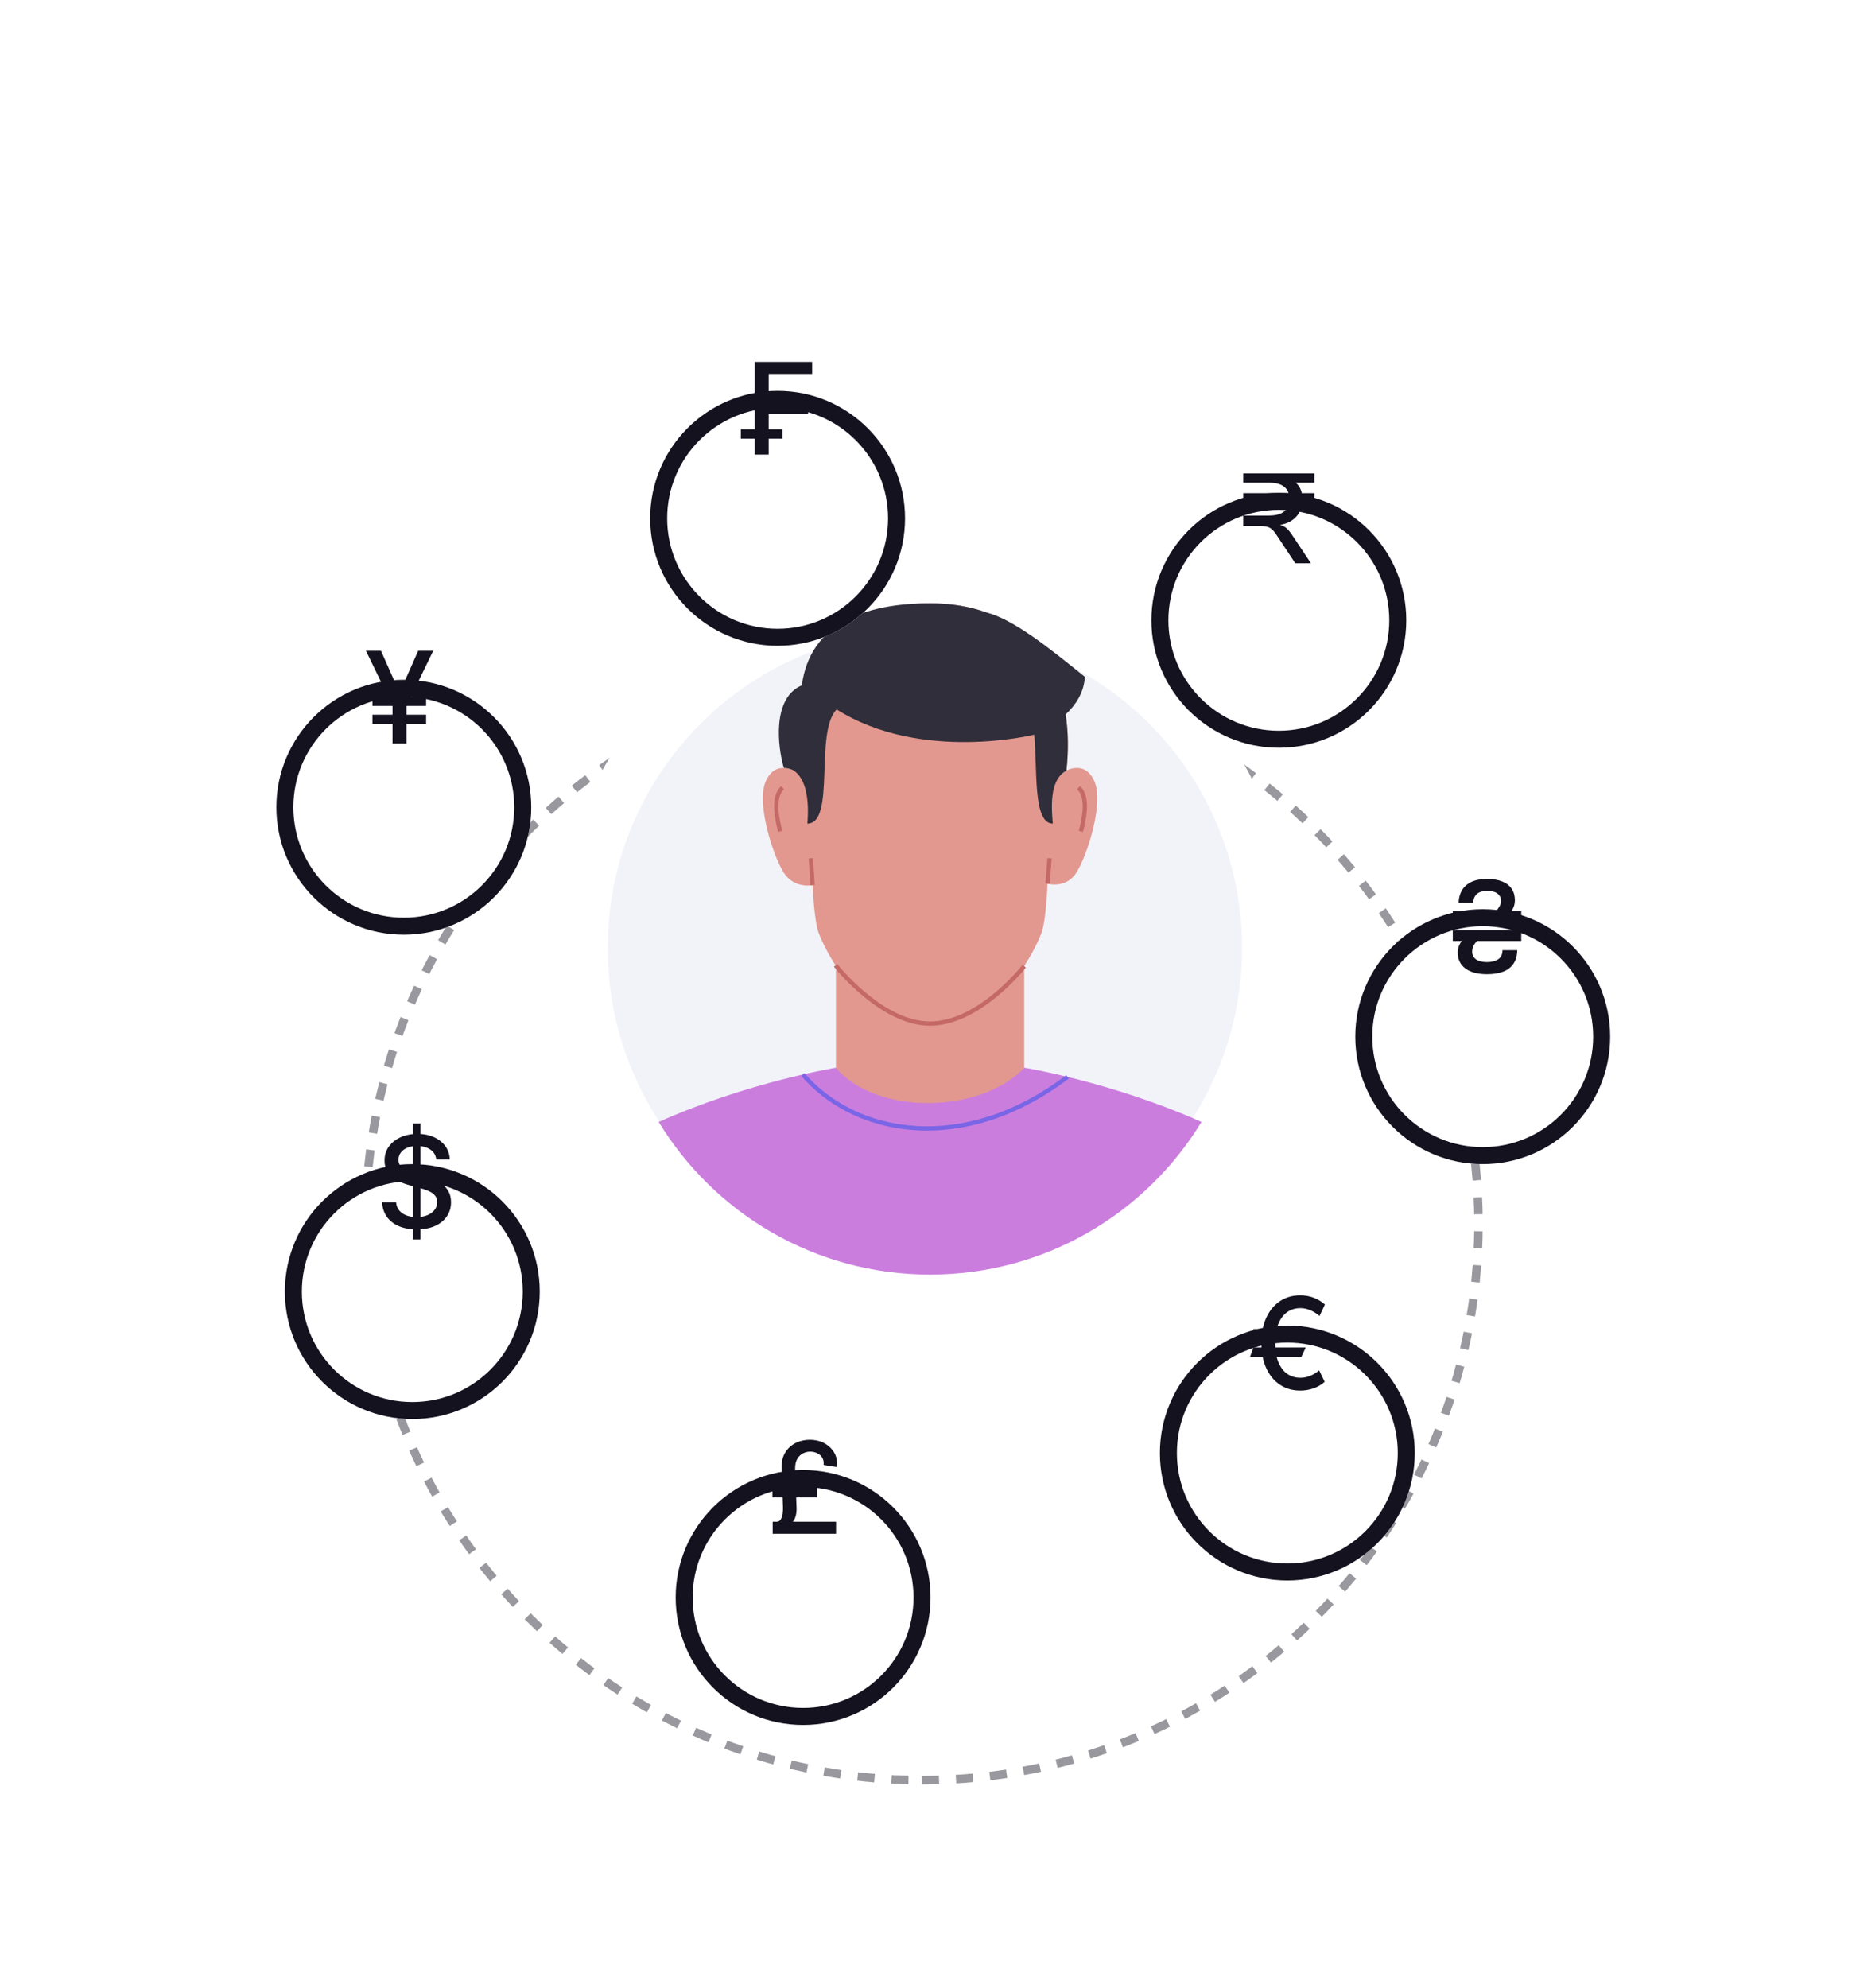 <?xml version="1.0" encoding="UTF-8"?> <svg xmlns="http://www.w3.org/2000/svg" width="218" height="234" viewBox="0 0 218 234" fill="none"><g filter="url(#filter0_d_751_3720)"><path d="M108.533 176.5C144.708 176.5 174.033 147.175 174.033 111C174.033 74.825 144.708 45.5 108.533 45.5C72.359 45.5 43.033 74.825 43.033 111C43.033 147.175 72.359 176.5 108.533 176.5Z" stroke="#99989E" stroke-dasharray="2 2"></path></g><path d="M108.87 151.907C131.148 151.907 149.207 133.847 149.207 111.57C149.207 89.292 131.148 71.232 108.87 71.232C86.592 71.232 68.533 89.292 68.533 111.57C68.533 133.847 86.592 151.907 108.87 151.907Z" fill="#F2F3F9" stroke="white" stroke-width="6"></path><path d="M120.56 107.696H98.4V130.035H120.56V107.696Z" fill="#E2988F"></path><path d="M128.849 92.014C127.757 89.406 125.528 90.686 125.528 90.686C126.816 78.828 120.786 71 109.48 71C98.173 71 92.143 78.828 93.43 90.686C93.43 90.686 91.201 89.406 90.11 92.014C89.019 94.623 91.012 100.741 92.245 102.686C93.478 104.63 95.66 104.171 95.66 104.171C95.66 104.171 95.802 108.282 96.371 109.8C96.94 111.318 100.903 120.46 109.48 120.46C118.056 120.46 122.019 111.318 122.588 109.8C123.158 108.282 123.3 104.004 123.3 104.004C123.3 104.004 125.481 104.63 126.714 102.686C127.947 100.741 129.94 94.623 128.849 92.014Z" fill="#E2988F"></path><path d="M109.479 120.712C104.089 120.712 99.104 114.928 98.16 113.769L98.55 113.451C99.469 114.58 104.316 120.21 109.479 120.21C114.681 120.21 119.462 114.665 120.367 113.554L120.757 113.871C119.826 115.012 114.907 120.712 109.479 120.712Z" fill="#C46966"></path><path d="M95.903 104.149L95.693 100.992L95.191 101.025L95.401 104.183L95.903 104.149Z" fill="#C46966"></path><path d="M123.795 101.031L123.295 100.991L123.055 103.98L123.555 104.02L123.795 101.031Z" fill="#C46966"></path><path d="M91.593 97.9C90.869 95.116 90.983 93.405 91.95 92.515L92.29 92.884C91.486 93.625 91.416 95.224 92.08 97.774L91.593 97.9Z" fill="#C46966"></path><path d="M127.48 97.899L126.993 97.773C127.657 95.223 127.589 93.624 126.783 92.884L127.123 92.514C128.091 93.404 128.205 95.115 127.48 97.899Z" fill="#C46966"></path><path d="M127.697 79.652C123.511 76.27 119.33 72.901 116.098 72.076C114.157 71.372 111.944 71 109.481 71C101.796 71 95.368 73.365 94.38 80.657C90.877 82.134 91.523 87.846 92.264 90.374C92.264 90.374 92.858 90.362 93.432 90.686C94.928 91.659 95.269 94.304 95.034 96.923C98.39 96.941 95.853 86.112 98.485 83.492C108.446 89.768 121.744 86.459 121.744 86.459C122.121 90.546 121.568 96.935 123.926 96.923C123.694 94.42 123.687 91.676 125.53 90.686L125.531 90.684C125.788 88.31 125.748 86.103 125.436 84.083C126.598 82.988 127.609 81.519 127.697 79.652Z" fill="#2F2E3A"></path><path d="M141.429 132.036C130.873 127.327 120.586 125.658 120.586 125.658C115.307 131.162 103.066 131.24 98.401 125.658C98.401 125.658 88.088 127.327 77.533 132.036C84.093 142.807 95.947 150 109.48 150C123.015 150 134.868 142.807 141.429 132.036Z" fill="#CB7DDE"></path><path d="M109.127 133.059C103.006 133.059 97.7 130.543 94.312 126.616L94.693 126.288C100.803 133.371 113.351 135.731 125.51 126.533L125.813 126.934C120.115 131.243 114.327 133.059 109.127 133.059Z" fill="#7965E6"></path><g filter="url(#filter1_d_751_3720)"><path d="M48.533 154C56.818 154 63.533 147.284 63.533 139C63.533 130.716 56.818 124 48.533 124C40.249 124 33.533 130.716 33.533 139C33.533 147.284 40.249 154 48.533 154Z" fill="white"></path><path d="M48.533 153C56.265 153 62.533 146.732 62.533 139C62.533 131.268 56.265 125 48.533 125C40.801 125 34.533 131.268 34.533 139C34.533 146.732 40.801 153 48.533 153Z" stroke="#14121F" stroke-width="2"></path></g><path d="M48.621 145.864V132.227H49.495V145.864H48.621ZM51.354 136.457C51.297 135.952 51.063 135.562 50.651 135.285C50.239 135.004 49.721 134.864 49.096 134.864C48.648 134.864 48.261 134.935 47.934 135.077C47.608 135.216 47.354 135.407 47.173 135.652C46.995 135.894 46.906 136.169 46.906 136.478C46.906 136.737 46.967 136.961 47.087 137.149C47.212 137.337 47.373 137.495 47.572 137.623C47.775 137.748 47.991 137.852 48.222 137.938C48.453 138.019 48.675 138.087 48.888 138.14L49.953 138.417C50.301 138.502 50.658 138.618 51.024 138.763C51.39 138.909 51.729 139.1 52.041 139.338C52.354 139.576 52.606 139.871 52.798 140.223C52.993 140.574 53.091 140.995 53.091 141.485C53.091 142.103 52.931 142.652 52.611 143.131C52.295 143.61 51.835 143.989 51.232 144.266C50.631 144.543 49.905 144.681 49.053 144.681C48.236 144.681 47.529 144.551 46.933 144.292C46.336 144.033 45.869 143.665 45.532 143.19C45.195 142.71 45.008 142.142 44.973 141.485H46.624C46.656 141.879 46.784 142.208 47.008 142.471C47.235 142.73 47.524 142.923 47.876 143.051C48.231 143.175 48.62 143.238 49.042 143.238C49.508 143.238 49.921 143.165 50.283 143.019C50.649 142.87 50.937 142.664 51.146 142.401C51.356 142.135 51.461 141.824 51.461 141.469C51.461 141.146 51.368 140.881 51.184 140.675C51.002 140.469 50.756 140.299 50.443 140.164C50.134 140.029 49.785 139.91 49.394 139.807L48.105 139.456C47.231 139.218 46.539 138.868 46.027 138.406C45.52 137.945 45.266 137.334 45.266 136.574C45.266 135.945 45.436 135.397 45.777 134.928C46.118 134.459 46.58 134.095 47.162 133.836C47.744 133.573 48.401 133.442 49.133 133.442C49.871 133.442 50.523 133.571 51.088 133.831C51.656 134.09 52.103 134.447 52.43 134.901C52.757 135.352 52.927 135.871 52.941 136.457H51.354Z" fill="#14121F"></path><g filter="url(#filter2_d_751_3720)"><path d="M47.533 97C55.818 97 62.533 90.284 62.533 82C62.533 73.716 55.818 67 47.533 67C39.249 67 32.533 73.716 32.533 82C32.533 90.284 39.249 97 47.533 97Z" fill="white"></path><path d="M47.533 96C55.265 96 61.533 89.732 61.533 82C61.533 74.268 55.265 68 47.533 68C39.801 68 33.533 74.268 33.533 82C33.533 89.732 39.801 96 47.533 96Z" stroke="#14121F" stroke-width="2"></path></g><path d="M44.847 76.591L47.457 82.472L46.258 83.148L43.078 76.591H44.847ZM46.626 82.456L49.225 76.591H50.994L47.813 83.148L46.626 82.456ZM47.846 81.763V87.5H46.205V81.763H47.846ZM50.157 82.003V83.079H43.84V82.003H50.157ZM50.157 84.112V85.188H43.84V84.112H50.157Z" fill="#14121F"></path><g filter="url(#filter3_d_751_3720)"><path d="M91.533 63C99.817 63 106.533 56.284 106.533 48C106.533 39.716 99.817 33 91.533 33C83.249 33 76.533 39.716 76.533 48C76.533 56.284 83.249 63 91.533 63Z" fill="white"></path><path d="M91.533 62C99.265 62 105.533 55.732 105.533 48C105.533 40.268 99.265 34 91.533 34C83.801 34 77.533 40.268 77.533 48C77.533 55.732 83.801 62 91.533 62Z" stroke="#14121F" stroke-width="2"></path></g><path d="M88.837 53.5V42.591H95.602V44.008H90.483V47.332H95.117V48.743H90.483V53.5H88.837ZM87.207 51.625V50.522H92.102V51.625H87.207Z" fill="#14121F"></path><g filter="url(#filter4_d_751_3720)"><path d="M150.533 75C158.817 75 165.533 68.284 165.533 60C165.533 51.716 158.817 45 150.533 45C142.249 45 135.533 51.716 135.533 60C135.533 68.284 142.249 75 150.533 75Z" fill="white"></path><path d="M150.533 74C158.265 74 164.533 67.732 164.533 60C164.533 52.268 158.265 46 150.533 46C142.801 46 136.533 52.268 136.533 60C136.533 67.732 142.801 74 150.533 74Z" stroke="#14121F" stroke-width="2"></path></g><g filter="url(#filter5_d_751_3720)"><path d="M174.533 124C182.817 124 189.533 117.284 189.533 109C189.533 100.716 182.817 94 174.533 94C166.249 94 159.533 100.716 159.533 109C159.533 117.284 166.249 124 174.533 124Z" fill="white"></path><path d="M174.533 123C182.265 123 188.533 116.732 188.533 109C188.533 101.268 182.265 95 174.533 95C166.801 95 160.533 101.268 160.533 109C160.533 116.732 166.801 123 174.533 123Z" stroke="#14121F" stroke-width="2"></path></g><path d="M175.083 104.848C174.511 104.848 174.092 104.974 173.826 105.226C173.563 105.475 173.428 105.812 173.421 106.238H171.695C171.709 105.713 171.832 105.239 172.062 104.816C172.297 104.393 172.659 104.06 173.149 103.815C173.643 103.566 174.284 103.442 175.072 103.442C175.764 103.442 176.352 103.541 176.835 103.74C177.322 103.935 177.691 104.221 177.943 104.598C178.195 104.974 178.321 105.43 178.321 105.967C178.321 106.183 178.288 106.396 178.22 106.606C178.156 106.812 178.06 107.007 177.932 107.192C177.808 107.376 177.657 107.543 177.48 107.692L176.057 107.288C176.231 107.089 176.379 106.886 176.5 106.68C176.624 106.471 176.684 106.247 176.681 106.009C176.684 105.658 176.551 105.377 176.281 105.168C176.015 104.955 175.615 104.848 175.083 104.848ZM179.067 108.497H171.008V107.202H179.067V108.497ZM179.067 110.739H171.008V109.461H179.067V110.739ZM175.04 114.649C173.95 114.649 173.101 114.425 172.494 113.978C171.89 113.531 171.587 112.893 171.583 112.066C171.587 111.849 171.626 111.632 171.7 111.416C171.775 111.196 171.881 110.993 172.02 110.809C172.158 110.62 172.322 110.464 172.51 110.34L174.028 110.606C173.765 110.823 173.577 111.047 173.463 111.277C173.35 111.505 173.291 111.748 173.288 112.007C173.291 112.387 173.444 112.685 173.746 112.902C174.051 113.115 174.482 113.222 175.04 113.222C175.569 113.222 176.002 113.115 176.34 112.902C176.681 112.685 176.855 112.327 176.862 111.826H178.593C178.582 112.472 178.433 113.005 178.145 113.424C177.861 113.839 177.457 114.148 176.931 114.351C176.405 114.55 175.775 114.649 175.04 114.649Z" fill="#14121F"></path><g filter="url(#filter6_d_751_3720)"><path d="M151.533 173C159.817 173 166.533 166.284 166.533 158C166.533 149.716 159.817 143 151.533 143C143.249 143 136.533 149.716 136.533 158C136.533 166.284 143.249 173 151.533 173Z" fill="white"></path><path d="M151.533 172C159.265 172 165.533 165.732 165.533 158C165.533 150.268 159.265 144 151.533 144C143.801 144 137.533 150.268 137.533 158C137.533 165.732 143.801 172 151.533 172Z" stroke="#14121F" stroke-width="2"></path></g><path d="M154.654 156.415L154.148 157.513H147.143L147.543 156.415H154.654ZM153.701 158.578L153.184 159.686H147.143L147.543 158.578H153.701ZM155.954 153.523L155.325 154.871C155.126 154.7 154.91 154.546 154.675 154.407C154.441 154.269 154.189 154.159 153.919 154.077C153.649 153.992 153.36 153.949 153.051 153.949C152.483 153.949 151.977 154.102 151.533 154.407C151.089 154.713 150.739 155.171 150.483 155.782C150.231 156.389 150.105 157.145 150.105 158.051C150.105 158.956 150.231 159.713 150.483 160.32C150.739 160.927 151.089 161.384 151.533 161.689C151.977 161.991 152.483 162.142 153.051 162.142C153.363 162.142 153.654 162.101 153.924 162.019C154.198 161.937 154.446 161.831 154.67 161.7C154.897 161.565 155.102 161.423 155.283 161.273L155.927 162.616C155.551 162.957 155.114 163.214 154.617 163.388C154.12 163.562 153.598 163.649 153.051 163.649C152.159 163.649 151.369 163.424 150.68 162.973C149.995 162.522 149.457 161.879 149.066 161.044C148.676 160.206 148.48 159.208 148.48 158.051C148.48 156.89 148.676 155.89 149.066 155.052C149.457 154.214 149.995 153.569 150.68 153.118C151.369 152.667 152.159 152.442 153.051 152.442C153.619 152.442 154.148 152.536 154.638 152.724C155.128 152.909 155.567 153.175 155.954 153.523Z" fill="#14121F"></path><g filter="url(#filter7_d_751_3720)"><path d="M94.533 190C102.817 190 109.533 183.284 109.533 175C109.533 166.716 102.817 160 94.533 160C86.249 160 79.533 166.716 79.533 175C79.533 183.284 86.249 190 94.533 190Z" fill="white"></path><path d="M94.533 189C102.265 189 108.533 182.732 108.533 175C108.533 167.268 102.265 161 94.533 161C86.801 161 80.533 167.268 80.533 175C80.533 182.732 86.801 189 94.533 189Z" stroke="#14121F" stroke-width="2"></path></g><path d="M98.413 180.5H90.955V179.083H98.413V180.5ZM96.175 176.228H90.918V174.811H96.175V176.228ZM93.592 172.819L93.762 177.416C93.784 177.874 93.725 178.284 93.587 178.646C93.448 179.005 93.198 179.291 92.836 179.504L91.472 179.083C91.664 179.072 91.811 178.975 91.914 178.79C92.017 178.605 92.086 178.389 92.122 178.14C92.157 177.888 92.171 177.661 92.164 177.458L92.01 172.819C91.981 172.073 92.12 171.45 92.425 170.949C92.734 170.449 93.144 170.072 93.656 169.82C94.167 169.568 94.718 169.442 95.307 169.442C95.833 169.442 96.305 169.529 96.724 169.703C97.147 169.877 97.502 170.115 97.789 170.417C98.081 170.715 98.288 171.056 98.413 171.439C98.537 171.823 98.562 172.226 98.487 172.648L96.948 172.403C96.983 172.055 96.928 171.766 96.783 171.535C96.637 171.304 96.436 171.13 96.181 171.013C95.925 170.896 95.653 170.837 95.366 170.837C95.064 170.837 94.776 170.908 94.503 171.05C94.233 171.192 94.013 171.409 93.842 171.7C93.675 171.991 93.592 172.364 93.592 172.819Z" fill="#14121F"></path><path d="M152.468 66.288L150.233 62.913C150.083 62.673 149.923 62.478 149.753 62.328C149.593 62.178 149.413 62.073 149.213 62.013C149.013 61.953 148.773 61.923 148.493 61.923H146.348V60.678H149.348C149.888 60.678 150.333 60.608 150.683 60.468C151.033 60.328 151.298 60.118 151.478 59.838C151.668 59.558 151.773 59.203 151.793 58.773L152.018 59.133H146.348V58.038H152.018L151.763 58.383C151.683 57.863 151.448 57.473 151.058 57.213C150.678 56.943 150.138 56.808 149.438 56.808H146.348V55.713H154.718V56.808H151.808L152.018 56.463C152.388 56.653 152.678 56.903 152.888 57.213C153.098 57.523 153.228 57.883 153.278 58.293L152.978 58.038H154.718V59.133H153.023L153.308 58.713C153.328 59.353 153.193 59.908 152.903 60.378C152.623 60.848 152.213 61.213 151.673 61.473C151.143 61.723 150.498 61.848 149.738 61.848V61.698H150.068C150.338 61.698 150.588 61.738 150.818 61.818C151.048 61.888 151.263 62.013 151.463 62.193C151.663 62.373 151.863 62.613 152.063 62.913L154.313 66.288H152.468Z" fill="#14121F"></path><defs><filter id="filter0_d_751_3720" x="18.533" y="45" width="180" height="189" filterUnits="userSpaceOnUse" color-interpolation-filters="sRGB"><feFlood flood-opacity="0" result="BackgroundImageFix"></feFlood><feColorMatrix in="SourceAlpha" type="matrix" values="0 0 0 0 0 0 0 0 0 0 0 0 0 0 0 0 0 0 127 0" result="hardAlpha"></feColorMatrix><feOffset dy="33"></feOffset><feGaussianBlur stdDeviation="12"></feGaussianBlur><feComposite in2="hardAlpha" operator="out"></feComposite><feColorMatrix type="matrix" values="0 0 0 0 0 0 0 0 0 0 0 0 0 0 0 0 0 0 0.08 0"></feColorMatrix><feBlend mode="normal" in2="BackgroundImageFix" result="effect1_dropShadow_751_3720"></feBlend><feBlend mode="normal" in="SourceGraphic" in2="effect1_dropShadow_751_3720" result="shape"></feBlend></filter><filter id="filter1_d_751_3720" x="9.533" y="113" width="78" height="78" filterUnits="userSpaceOnUse" color-interpolation-filters="sRGB"><feFlood flood-opacity="0" result="BackgroundImageFix"></feFlood><feColorMatrix in="SourceAlpha" type="matrix" values="0 0 0 0 0 0 0 0 0 0 0 0 0 0 0 0 0 0 127 0" result="hardAlpha"></feColorMatrix><feOffset dy="13"></feOffset><feGaussianBlur stdDeviation="12"></feGaussianBlur><feComposite in2="hardAlpha" operator="out"></feComposite><feColorMatrix type="matrix" values="0 0 0 0 0 0 0 0 0 0 0 0 0 0 0 0 0 0 0.09 0"></feColorMatrix><feBlend mode="normal" in2="BackgroundImageFix" result="effect1_dropShadow_751_3720"></feBlend><feBlend mode="normal" in="SourceGraphic" in2="effect1_dropShadow_751_3720" result="shape"></feBlend></filter><filter id="filter2_d_751_3720" x="8.533" y="56" width="78" height="78" filterUnits="userSpaceOnUse" color-interpolation-filters="sRGB"><feFlood flood-opacity="0" result="BackgroundImageFix"></feFlood><feColorMatrix in="SourceAlpha" type="matrix" values="0 0 0 0 0 0 0 0 0 0 0 0 0 0 0 0 0 0 127 0" result="hardAlpha"></feColorMatrix><feOffset dy="13"></feOffset><feGaussianBlur stdDeviation="12"></feGaussianBlur><feComposite in2="hardAlpha" operator="out"></feComposite><feColorMatrix type="matrix" values="0 0 0 0 0 0 0 0 0 0 0 0 0 0 0 0 0 0 0.09 0"></feColorMatrix><feBlend mode="normal" in2="BackgroundImageFix" result="effect1_dropShadow_751_3720"></feBlend><feBlend mode="normal" in="SourceGraphic" in2="effect1_dropShadow_751_3720" result="shape"></feBlend></filter><filter id="filter3_d_751_3720" x="52.533" y="22" width="78" height="78" filterUnits="userSpaceOnUse" color-interpolation-filters="sRGB"><feFlood flood-opacity="0" result="BackgroundImageFix"></feFlood><feColorMatrix in="SourceAlpha" type="matrix" values="0 0 0 0 0 0 0 0 0 0 0 0 0 0 0 0 0 0 127 0" result="hardAlpha"></feColorMatrix><feOffset dy="13"></feOffset><feGaussianBlur stdDeviation="12"></feGaussianBlur><feComposite in2="hardAlpha" operator="out"></feComposite><feColorMatrix type="matrix" values="0 0 0 0 0 0 0 0 0 0 0 0 0 0 0 0 0 0 0.09 0"></feColorMatrix><feBlend mode="normal" in2="BackgroundImageFix" result="effect1_dropShadow_751_3720"></feBlend><feBlend mode="normal" in="SourceGraphic" in2="effect1_dropShadow_751_3720" result="shape"></feBlend></filter><filter id="filter4_d_751_3720" x="111.533" y="34" width="78" height="78" filterUnits="userSpaceOnUse" color-interpolation-filters="sRGB"><feFlood flood-opacity="0" result="BackgroundImageFix"></feFlood><feColorMatrix in="SourceAlpha" type="matrix" values="0 0 0 0 0 0 0 0 0 0 0 0 0 0 0 0 0 0 127 0" result="hardAlpha"></feColorMatrix><feOffset dy="13"></feOffset><feGaussianBlur stdDeviation="12"></feGaussianBlur><feComposite in2="hardAlpha" operator="out"></feComposite><feColorMatrix type="matrix" values="0 0 0 0 0 0 0 0 0 0 0 0 0 0 0 0 0 0 0.09 0"></feColorMatrix><feBlend mode="normal" in2="BackgroundImageFix" result="effect1_dropShadow_751_3720"></feBlend><feBlend mode="normal" in="SourceGraphic" in2="effect1_dropShadow_751_3720" result="shape"></feBlend></filter><filter id="filter5_d_751_3720" x="135.533" y="83" width="78" height="78" filterUnits="userSpaceOnUse" color-interpolation-filters="sRGB"><feFlood flood-opacity="0" result="BackgroundImageFix"></feFlood><feColorMatrix in="SourceAlpha" type="matrix" values="0 0 0 0 0 0 0 0 0 0 0 0 0 0 0 0 0 0 127 0" result="hardAlpha"></feColorMatrix><feOffset dy="13"></feOffset><feGaussianBlur stdDeviation="12"></feGaussianBlur><feComposite in2="hardAlpha" operator="out"></feComposite><feColorMatrix type="matrix" values="0 0 0 0 0 0 0 0 0 0 0 0 0 0 0 0 0 0 0.09 0"></feColorMatrix><feBlend mode="normal" in2="BackgroundImageFix" result="effect1_dropShadow_751_3720"></feBlend><feBlend mode="normal" in="SourceGraphic" in2="effect1_dropShadow_751_3720" result="shape"></feBlend></filter><filter id="filter6_d_751_3720" x="112.533" y="132" width="78" height="78" filterUnits="userSpaceOnUse" color-interpolation-filters="sRGB"><feFlood flood-opacity="0" result="BackgroundImageFix"></feFlood><feColorMatrix in="SourceAlpha" type="matrix" values="0 0 0 0 0 0 0 0 0 0 0 0 0 0 0 0 0 0 127 0" result="hardAlpha"></feColorMatrix><feOffset dy="13"></feOffset><feGaussianBlur stdDeviation="12"></feGaussianBlur><feComposite in2="hardAlpha" operator="out"></feComposite><feColorMatrix type="matrix" values="0 0 0 0 0 0 0 0 0 0 0 0 0 0 0 0 0 0 0.09 0"></feColorMatrix><feBlend mode="normal" in2="BackgroundImageFix" result="effect1_dropShadow_751_3720"></feBlend><feBlend mode="normal" in="SourceGraphic" in2="effect1_dropShadow_751_3720" result="shape"></feBlend></filter><filter id="filter7_d_751_3720" x="55.533" y="149" width="78" height="78" filterUnits="userSpaceOnUse" color-interpolation-filters="sRGB"><feFlood flood-opacity="0" result="BackgroundImageFix"></feFlood><feColorMatrix in="SourceAlpha" type="matrix" values="0 0 0 0 0 0 0 0 0 0 0 0 0 0 0 0 0 0 127 0" result="hardAlpha"></feColorMatrix><feOffset dy="13"></feOffset><feGaussianBlur stdDeviation="12"></feGaussianBlur><feComposite in2="hardAlpha" operator="out"></feComposite><feColorMatrix type="matrix" values="0 0 0 0 0 0 0 0 0 0 0 0 0 0 0 0 0 0 0.09 0"></feColorMatrix><feBlend mode="normal" in2="BackgroundImageFix" result="effect1_dropShadow_751_3720"></feBlend><feBlend mode="normal" in="SourceGraphic" in2="effect1_dropShadow_751_3720" result="shape"></feBlend></filter></defs></svg> 